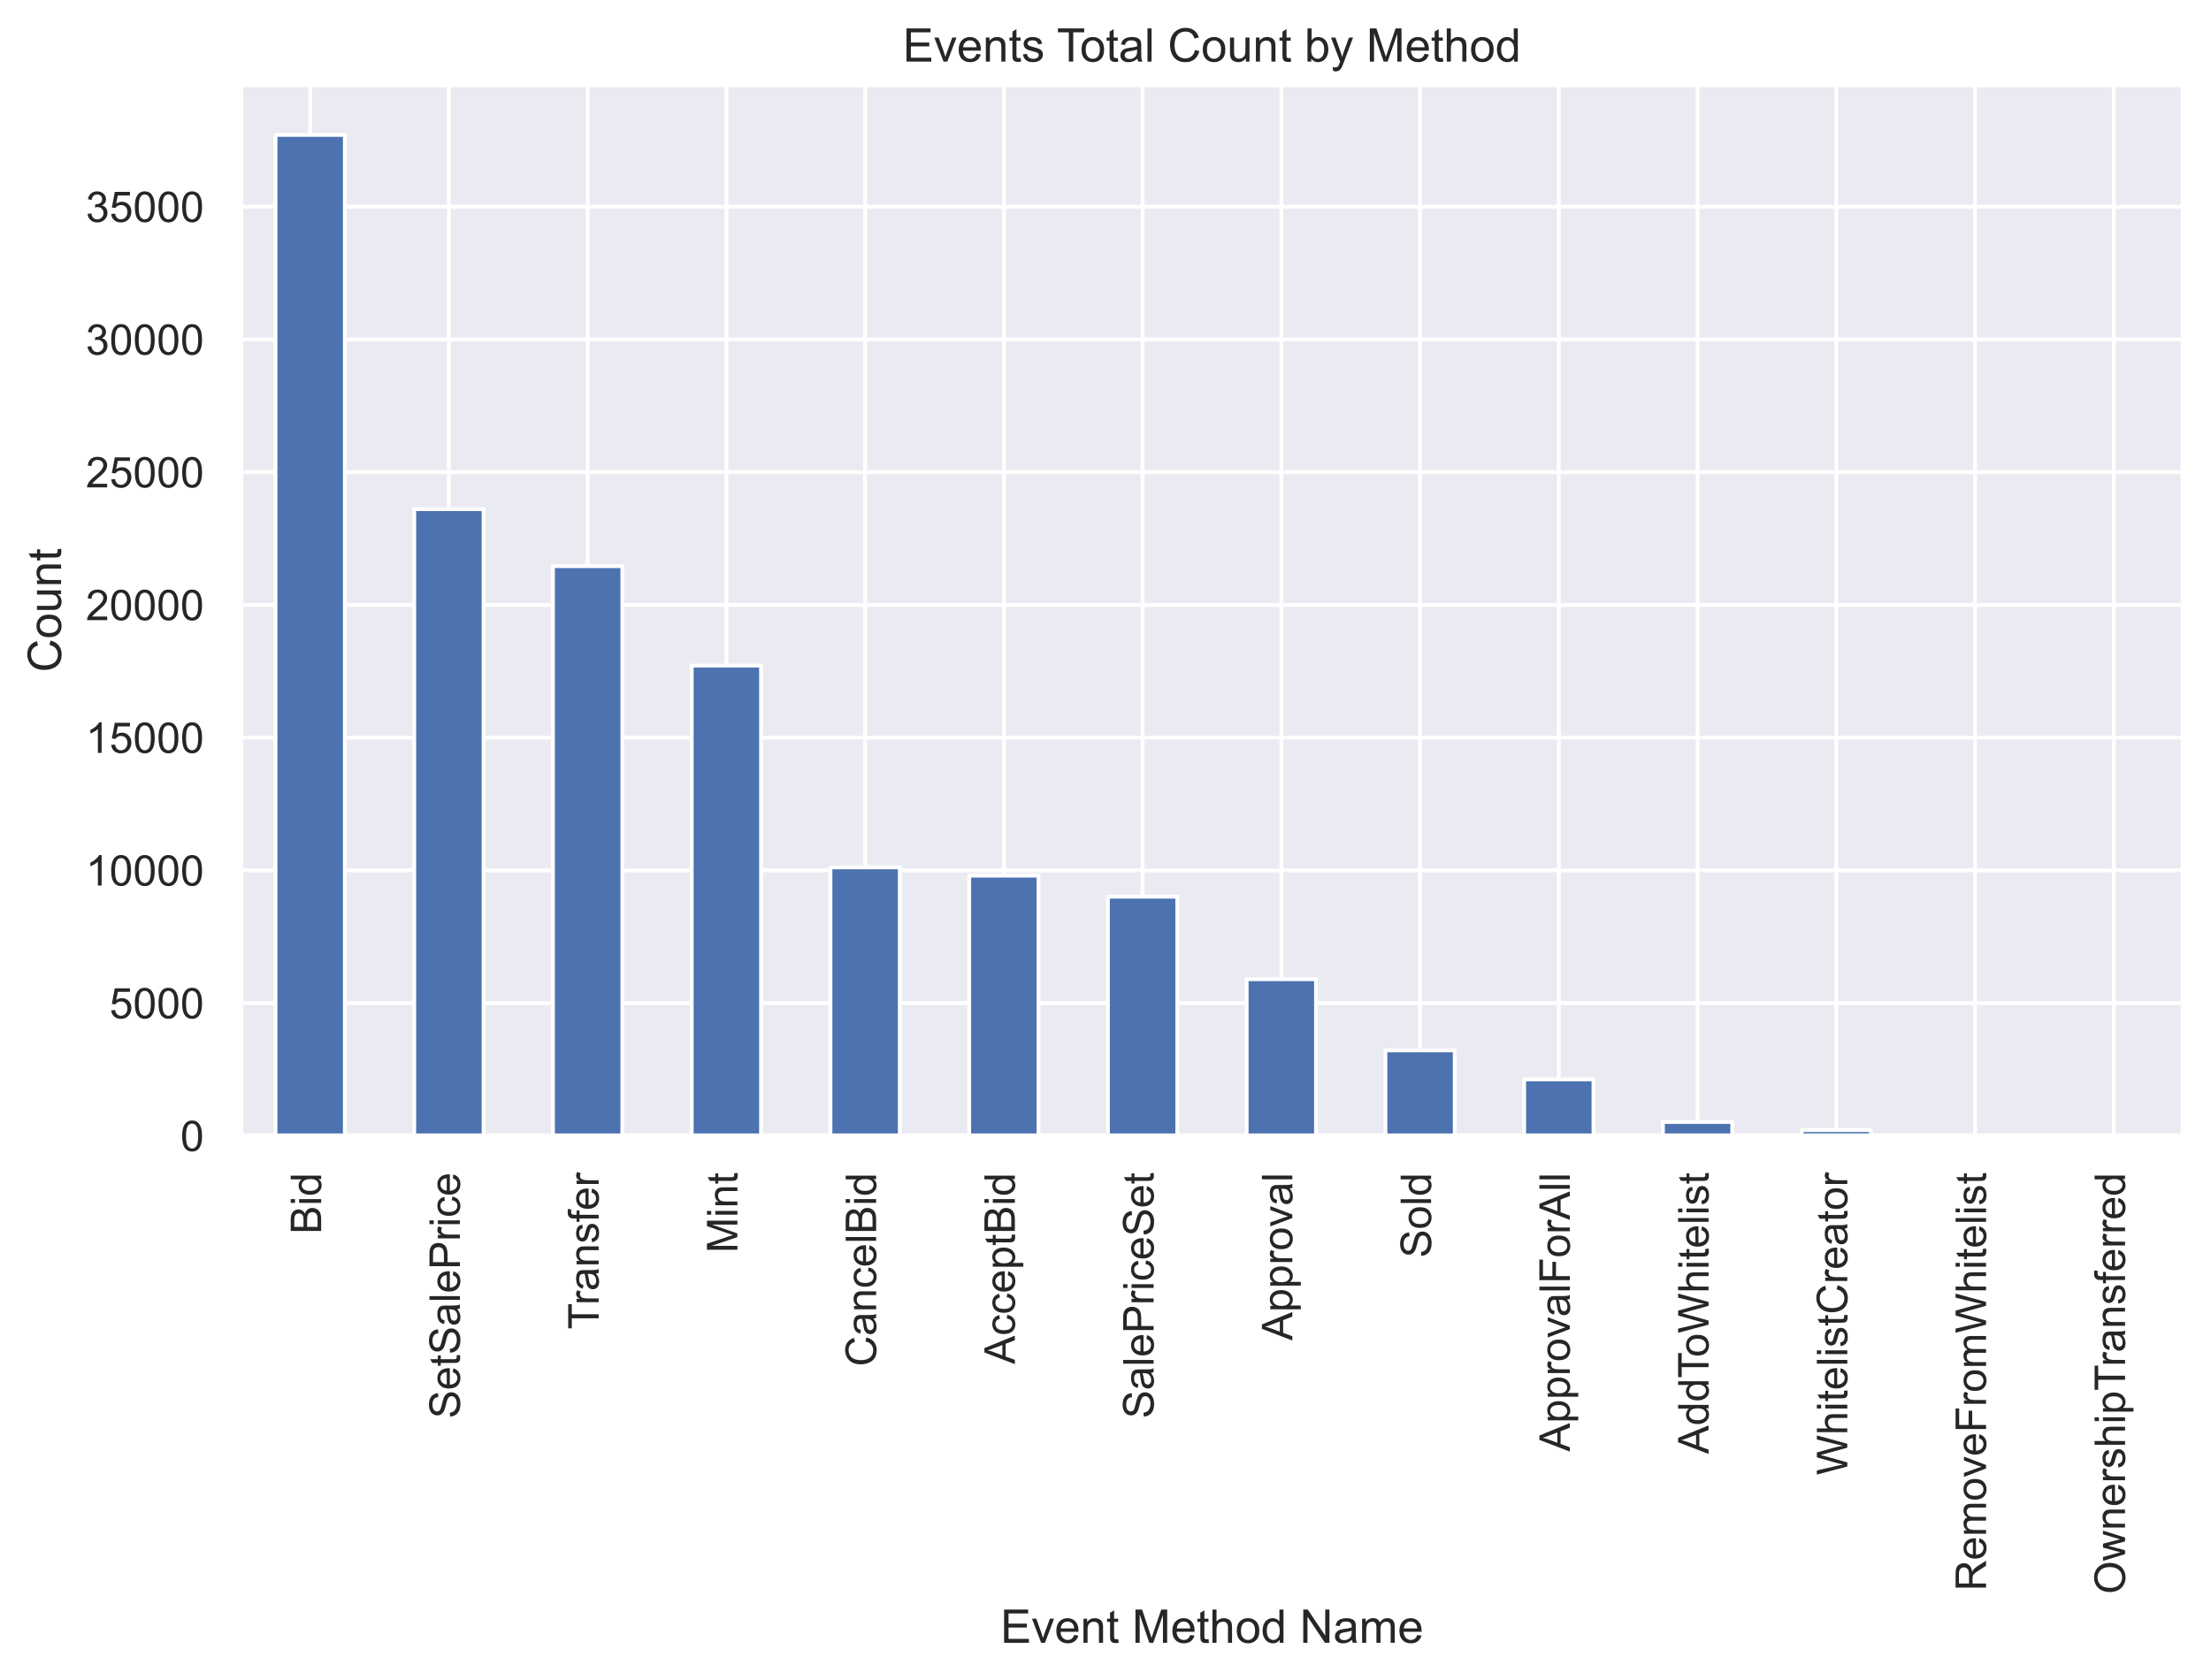 <svg height="579.227" viewBox="0 0 571.66 434.42" width="762.213" xmlns="http://www.w3.org/2000/svg" xmlns:xlink="http://www.w3.org/1999/xlink"><defs><style>*{stroke-linecap:butt;stroke-linejoin:round}</style></defs><g id="figure_1"><path d="M0 434.42h571.66V0H0z" fill="#fff" id="patch_1"/><g id="axes_1"><path d="M62.26 293.736h502.2v-271.8H62.26z" fill="#eaeaf2" id="patch_2"/><g id="matplotlib.axis_1"><g id="xtick_1"><path clip-path="url(#p5f2aae4ce8)" d="M80.195 293.736v-271.8" fill="none" stroke="#fff" stroke-linecap="round" id="line2d_1"/><g transform="matrix(0 -.11 -.11 0 83.039 319.134)" fill="#262626" id="text_1"><defs><path d="M7.328 0v71.578h26.86q8.203 0 13.156-2.172 4.953-2.172 7.75-6.687 2.812-4.516 2.812-9.453 0-4.578-2.484-8.641-2.484-4.047-7.516-6.531 6.485-1.907 9.969-6.5 3.5-4.594 3.5-10.844 0-5.031-2.125-9.36Q57.125 7.079 54 4.735q-3.125-2.343-7.844-3.546Q41.453 0 34.625 0zm9.469 41.5H32.28q6.297 0 9.032.828 3.609 1.078 5.437 3.563 1.828 2.5 1.828 6.265 0 3.563-1.703 6.266-1.703 2.719-4.89 3.719-3.172 1-10.876 1H16.797zm0-33.047h17.828q4.578 0 6.438.344 3.28.578 5.468 1.937 2.203 1.375 3.61 3.985 1.422 2.61 1.422 6.031 0 4-2.047 6.953-2.047 2.969-5.688 4.156-3.64 1.203-10.484 1.203H16.797z" id="ArialMT-66"/><path d="M6.64 61.469v10.11h8.797v-10.11zM6.64 0v51.86h8.797V0z" id="ArialMT-105"/><path d="M40.234 0v6.547q-4.937-7.719-14.5-7.719-6.203 0-11.406 3.422t-8.062 9.547q-2.844 6.125-2.844 14.078 0 7.766 2.578 14.094 2.594 6.328 7.766 9.687 5.187 3.375 11.578 3.375 4.687 0 8.343-1.984 3.672-1.969 5.97-5.14v25.671h8.734V0zm-27.78 25.875q0-9.953 4.187-14.89 4.203-4.922 9.922-4.922 5.765 0 9.78 4.703 4.032 4.718 4.032 14.375 0 10.656-4.11 15.625-4.093 4.984-10.093 4.984-5.86 0-9.797-4.781-3.922-4.782-3.922-15.094z" id="ArialMT-100"/></defs><use xlink:href="#ArialMT-66"/><use x="66.699" xlink:href="#ArialMT-105"/><use x="88.916" xlink:href="#ArialMT-100"/></g></g><g id="xtick_2"><path clip-path="url(#p5f2aae4ce8)" d="M116.067 293.736v-271.8" fill="none" stroke="#fff" stroke-linecap="round" id="line2d_2"/><g transform="matrix(0 -.11 -.11 0 118.91 366.822)" fill="#262626" id="text_2"><defs><path d="M4.5 23l8.922.781q.64-5.375 2.953-8.812 2.328-3.438 7.203-5.563 4.89-2.125 11-2.125 5.406 0 9.563 1.61 4.156 1.609 6.172 4.406 2.03 2.812 2.03 6.14 0 3.36-1.952 5.875-1.953 2.516-6.438 4.235-2.89 1.125-12.75 3.484-9.86 2.375-13.812 4.469-5.141 2.688-7.657 6.656-2.5 3.985-2.5 8.922 0 5.422 3.063 10.125 3.078 4.719 8.984 7.156 5.922 2.438 13.14 2.438 7.954 0 14.032-2.563 6.094-2.562 9.36-7.546 3.265-4.97 3.515-11.266l-9.078-.688q-.734 6.782-4.969 10.25-4.218 3.47-12.468 3.47-8.594 0-12.532-3.157-3.922-3.14-3.922-7.578 0-3.86 2.782-6.36 2.734-2.484 14.28-5.093 11.548-2.61 15.845-4.563 6.25-2.89 9.218-7.312 2.985-4.407 2.985-10.172 0-5.719-3.266-10.782-3.266-5.046-9.406-7.859-6.125-2.797-13.781-2.797-9.72 0-16.297 2.828-6.563 2.829-10.297 8.516Q4.687 15.828 4.5 23z" id="ArialMT-83"/><path d="M42.094 16.703l9.078-1.125q-2.14-7.953-7.953-12.36-5.813-4.39-14.844-4.39-11.375 0-18.047 7-6.672 7.016-6.672 19.656 0 13.094 6.735 20.313 6.75 7.234 17.484 7.234 10.406 0 17-7.078 6.594-7.078 6.594-19.922 0-.781-.047-2.343H12.75q.484-8.547 4.828-13.094 4.344-4.531 10.844-4.531 4.828 0 8.25 2.53 3.422 2.548 5.422 8.11zm-28.86 14.203h28.953q-.578 6.547-3.312 9.813-4.203 5.078-10.89 5.078-6.063 0-10.188-4.047-4.125-4.047-4.563-10.844z" id="ArialMT-101"/><path d="M25.781 7.86L27.047.093q-3.703-.781-6.64-.781-4.782 0-7.423 1.515-2.625 1.516-3.703 3.985Q8.203 7.28 8.203 15.188v29.828H1.766v6.843h6.437v12.844l8.735 5.266v-18.11h8.843v-6.843h-8.843V14.703q0-3.765.468-4.844.469-1.062 1.516-1.703 1.047-.64 3-.64 1.469 0 3.86.343z" id="ArialMT-116"/><path d="M40.438 6.39Q35.547 2.25 31.03.532q-4.515-1.703-9.687-1.703-8.547 0-13.14 4.172-4.595 4.172-4.595 10.672 0 3.812 1.735 6.953 1.734 3.156 4.547 5.063 2.812 1.906 6.328 2.875 2.578.687 7.812 1.328 10.64 1.265 15.672 3.015.047 1.813.047 2.297 0 5.375-2.5 7.578-3.36 2.969-10 2.969-6.203 0-9.156-2.172-2.953-2.172-4.375-7.687l-8.594 1.172q1.172 5.515 3.86 8.906 2.687 3.39 7.765 5.218 5.078 1.844 11.766 1.844 6.64 0 10.78-1.562 4.157-1.563 6.11-3.938 1.953-2.36 2.735-5.984.437-2.234.437-8.094V21.734q0-12.265.563-15.515.562-3.235 2.234-6.219h-9.188q-1.359 2.734-1.75 6.39zm-.735 19.641q-4.797-1.953-14.36-3.328-5.421-.781-7.671-1.765-2.235-.97-3.469-2.844-1.219-1.875-1.219-4.172 0-3.516 2.657-5.86 2.671-2.343 7.796-2.343 5.079 0 9.032 2.218 3.953 2.22 5.812 6.079 1.422 2.984 1.422 8.78z" id="ArialMT-97"/><path d="M6.39 0v71.578h8.797V0z" id="ArialMT-108"/><path d="M7.719 0v71.578h27q7.125 0 10.89-.672 5.266-.89 8.828-3.36 3.579-2.452 5.75-6.905 2.172-4.438 2.172-9.766 0-9.125-5.812-15.453-5.813-6.313-21-6.313h-18.36V0zm9.468 37.547h18.5q9.188 0 13.047 3.422 3.86 3.422 3.86 9.625 0 4.484-2.282 7.672-2.265 3.203-5.968 4.234-2.407.64-8.844.64H17.187z" id="ArialMT-80"/><path d="M6.5 0v51.86h7.906V44q3.031 5.516 5.594 7.266 2.563 1.765 5.64 1.765 4.438 0 9.032-2.828l-3.031-8.156q-3.22 1.906-6.438 1.906-2.89 0-5.187-1.734-2.297-1.735-3.266-4.813-1.469-4.687-1.469-10.25V0z" id="ArialMT-114"/><path d="M40.438 19l8.64-1.125q-1.422-8.938-7.266-14-5.828-5.047-14.328-5.047-10.64 0-17.109 6.953-6.469 6.969-6.469 19.953 0 8.391 2.781 14.688 2.782 6.312 8.47 9.453 5.687 3.156 12.39 3.156 8.437 0 13.812-4.281 5.375-4.266 6.891-12.125l-8.547-1.328q-1.219 5.234-4.328 7.86-3.094 2.64-7.5 2.64-6.64 0-10.797-4.766-4.14-4.75-4.14-15.047 0-10.453 4-15.187 4.015-4.735 10.453-4.735 5.172 0 8.64 3.172Q39.5 12.406 40.438 19z" id="ArialMT-99"/></defs><use xlink:href="#ArialMT-83"/><use x="66.699" xlink:href="#ArialMT-101"/><use x="122.314" xlink:href="#ArialMT-116"/><use x="150.098" xlink:href="#ArialMT-83"/><use x="216.797" xlink:href="#ArialMT-97"/><use x="272.412" xlink:href="#ArialMT-108"/><use x="294.629" xlink:href="#ArialMT-101"/><use x="350.244" xlink:href="#ArialMT-80"/><use x="416.943" xlink:href="#ArialMT-114"/><use x="450.244" xlink:href="#ArialMT-105"/><use x="472.461" xlink:href="#ArialMT-99"/><use x="522.461" xlink:href="#ArialMT-101"/></g></g><g id="xtick_3"><path clip-path="url(#p5f2aae4ce8)" d="M151.938 293.736v-271.8" fill="none" stroke="#fff" stroke-linecap="round" id="line2d_3"/><g transform="matrix(0 -.11 -.11 0 154.782 343.774)" fill="#262626" id="text_3"><defs><path d="M25.922 0v63.14H2.344v8.438h56.734v-8.437H35.406V0z" id="ArialMT-84"/><path d="M6.594 0v51.86H14.5v-7.376q5.719 8.547 16.5 8.547 4.688 0 8.625-1.687 3.938-1.688 5.89-4.422 1.954-2.734 2.735-6.484.484-2.454.484-8.547V0h-8.797v31.547q0 5.375-1.03 8.031-1.016 2.656-3.626 4.234-2.61 1.594-6.125 1.594-5.625 0-9.703-3.562-4.078-3.563-4.078-13.516V0z" id="ArialMT-110"/><path d="M3.078 15.484l8.688 1.36q.734-5.219 4.078-8 3.344-2.781 9.36-2.781 6.046 0 8.968 2.453 2.937 2.468 2.937 5.796 0 2.97-2.593 4.688-1.797 1.172-8.985 2.969-9.656 2.453-13.39 4.234-3.735 1.781-5.672 4.922-1.922 3.156-1.922 6.969 0 3.453 1.578 6.406 1.594 2.969 4.328 4.922 2.047 1.5 5.578 2.547 3.547 1.062 7.61 1.062 6.093 0 10.703-1.765 4.625-1.75 6.812-4.766 2.203-3 3.032-8.016l-8.594-1.172q-.578 4-3.39 6.235-2.813 2.25-7.938 2.25-6.047 0-8.641-2-2.594-2-2.594-4.688 0-1.703 1.078-3.078 1.079-1.406 3.375-2.343 1.313-.485 7.766-2.235 9.328-2.5 13-4.094 3.688-1.578 5.781-4.609 2.11-3.016 2.11-7.516 0-4.39-2.563-8.28-2.562-3.876-7.406-6-4.828-2.126-10.922-2.126-10.11 0-15.406 4.203-5.297 4.203-6.766 12.453z" id="ArialMT-115"/><path d="M8.688 0v45.016H.921v6.843h7.766v5.516q0 5.219.937 7.766 1.266 3.421 4.453 5.53 3.203 2.126 8.969 2.126 3.719 0 8.203-.875l-1.313-7.656q-2.734.484-5.187.484-4 0-5.656-1.719-1.657-1.703-1.657-6.39v-4.782h10.11v-6.843h-10.11V0z" id="ArialMT-102"/></defs><use xlink:href="#ArialMT-84"/><use x="57.334" xlink:href="#ArialMT-114"/><use x="90.635" xlink:href="#ArialMT-97"/><use x="146.25" xlink:href="#ArialMT-110"/><use x="201.865" xlink:href="#ArialMT-115"/><use x="251.865" xlink:href="#ArialMT-102"/><use x="279.648" xlink:href="#ArialMT-101"/><use x="335.264" xlink:href="#ArialMT-114"/></g></g><g id="xtick_4"><path clip-path="url(#p5f2aae4ce8)" d="M187.81 293.736v-271.8" fill="none" stroke="#fff" stroke-linecap="round" id="line2d_4"/><g transform="matrix(0 -.11 -.11 0 190.653 324.015)" fill="#262626" id="text_4"><defs><path d="M7.422 0v71.578h14.265l16.938-50.672q2.344-7.093 3.422-10.61 1.219 3.907 3.797 11.485l17.14 49.797h12.75V0H66.61v59.906L45.797 0H37.25L16.547 60.938V0z" id="ArialMT-77"/></defs><use xlink:href="#ArialMT-77"/><use x="83.301" xlink:href="#ArialMT-105"/><use x="105.518" xlink:href="#ArialMT-110"/><use x="161.133" xlink:href="#ArialMT-116"/></g></g><g id="xtick_5"><path clip-path="url(#p5f2aae4ce8)" d="M223.681 293.736v-271.8" fill="none" stroke="#fff" stroke-linecap="round" id="line2d_5"/><g transform="matrix(0 -.11 -.11 0 226.525 353.373)" fill="#262626" id="text_5"><defs><path d="M58.797 25.094l9.469-2.39Q65.28 11.03 57.546 4.905q-7.733-6.125-18.921-6.125-11.578 0-18.828 4.703-7.25 4.72-11.031 13.657-3.782 8.937-3.782 19.187 0 11.188 4.266 19.5 4.281 8.328 12.156 12.64 7.89 4.329 17.36 4.329 10.75 0 18.062-5.469 7.328-5.469 10.219-15.375l-9.328-2.203q-2.5 7.813-7.235 11.375-4.734 3.578-11.906 3.578-8.25 0-13.797-3.969-5.547-3.953-7.797-10.625-2.234-6.656-2.234-13.734 0-9.125 2.656-15.938 2.657-6.812 8.266-10.187 5.625-3.36 12.172-3.36 7.953 0 13.468 4.579 5.532 4.594 7.485 13.625z" id="ArialMT-67"/></defs><use xlink:href="#ArialMT-67"/><use x="72.217" xlink:href="#ArialMT-97"/><use x="127.832" xlink:href="#ArialMT-110"/><use x="183.447" xlink:href="#ArialMT-99"/><use x="233.447" xlink:href="#ArialMT-101"/><use x="289.063" xlink:href="#ArialMT-108"/><use x="311.279" xlink:href="#ArialMT-66"/><use x="377.979" xlink:href="#ArialMT-105"/><use x="400.195" xlink:href="#ArialMT-100"/></g></g><g id="xtick_6"><path clip-path="url(#p5f2aae4ce8)" d="M259.552 293.736v-271.8" fill="none" stroke="#fff" stroke-linecap="round" id="line2d_6"/><g transform="matrix(0 -.11 -.11 0 262.396 352.761)" fill="#262626" id="text_6"><defs><path d="M-.14 0l27.484 71.578h10.203L66.844 0H56.063l-8.36 21.688H17.781L9.906 0zm20.656 29.39H44.78L37.313 49.22q-3.422 9.031-5.079 14.843-1.375-6.89-3.859-13.671z" id="ArialMT-65"/><path d="M6.594-19.875v71.734h8v-6.734q2.844 3.953 6.406 5.922 3.563 1.984 8.64 1.984 6.641 0 11.72-3.422 5.078-3.422 7.656-9.656 2.593-6.219 2.593-13.64 0-7.954-2.859-14.329-2.844-6.375-8.297-9.765Q35.016-1.171 29-1.171q-4.39 0-7.89 1.859-3.485 1.859-5.735 4.687v-25.25zm7.953 45.516q0-10.016 4.047-14.797 4.062-4.781 9.828-4.781 5.86 0 10.031 4.953 4.172 4.953 4.172 15.359 0 9.906-4.078 14.828-4.078 4.938-9.734 4.938-5.625 0-9.954-5.25-4.312-5.25-4.312-15.25z" id="ArialMT-112"/></defs><use xlink:href="#ArialMT-65"/><use x="66.699" xlink:href="#ArialMT-99"/><use x="116.699" xlink:href="#ArialMT-99"/><use x="166.699" xlink:href="#ArialMT-101"/><use x="222.314" xlink:href="#ArialMT-112"/><use x="277.93" xlink:href="#ArialMT-116"/><use x="305.713" xlink:href="#ArialMT-66"/><use x="372.412" xlink:href="#ArialMT-105"/><use x="394.629" xlink:href="#ArialMT-100"/></g></g><g id="xtick_7"><path clip-path="url(#p5f2aae4ce8)" d="M295.424 293.736v-271.8" fill="none" stroke="#fff" stroke-linecap="round" id="line2d_7"/><g transform="matrix(0 -.11 -.11 0 298.267 366.822)" fill="#262626" id="text_7"><use xlink:href="#ArialMT-83"/><use x="66.699" xlink:href="#ArialMT-97"/><use x="122.314" xlink:href="#ArialMT-108"/><use x="144.531" xlink:href="#ArialMT-101"/><use x="200.146" xlink:href="#ArialMT-80"/><use x="266.846" xlink:href="#ArialMT-114"/><use x="300.146" xlink:href="#ArialMT-105"/><use x="322.363" xlink:href="#ArialMT-99"/><use x="372.363" xlink:href="#ArialMT-101"/><use x="427.979" xlink:href="#ArialMT-83"/><use x="494.678" xlink:href="#ArialMT-101"/><use x="550.293" xlink:href="#ArialMT-116"/></g></g><g id="xtick_8"><path clip-path="url(#p5f2aae4ce8)" d="M331.295 293.736v-271.8" fill="none" stroke="#fff" stroke-linecap="round" id="line2d_8"/><g transform="matrix(0 -.11 -.11 0 334.139 346.648)" fill="#262626" id="text_8"><defs><path d="M3.328 25.922q0 14.406 8 21.344 6.688 5.765 16.313 5.765 10.687 0 17.468-7.015 6.797-7 6.797-19.36 0-10-3-15.75-3-5.734-8.75-8.906-5.734-3.172-12.515-3.172-10.891 0-17.61 6.984-6.703 6.985-6.703 20.11zm9.031 0q0-9.953 4.344-14.906 4.344-4.954 10.938-4.954 6.547 0 10.89 4.97 4.344 4.984 4.344 15.187 0 9.625-4.375 14.578-4.375 4.953-10.86 4.953-6.593 0-10.937-4.938-4.344-4.921-4.344-14.89z" id="ArialMT-111"/><path d="M21 0L1.266 51.86h9.28l11.142-31.063Q23.483 15.766 25 10.359q1.172 4.094 3.266 9.86l11.53 31.64h9.032L29.203 0z" id="ArialMT-118"/></defs><use xlink:href="#ArialMT-65"/><use x="66.699" xlink:href="#ArialMT-112"/><use x="122.314" xlink:href="#ArialMT-112"/><use x="177.93" xlink:href="#ArialMT-114"/><use x="211.23" xlink:href="#ArialMT-111"/><use x="266.846" xlink:href="#ArialMT-118"/><use x="316.846" xlink:href="#ArialMT-97"/><use x="372.461" xlink:href="#ArialMT-108"/></g></g><g id="xtick_9"><path clip-path="url(#p5f2aae4ce8)" d="M367.167 293.736v-271.8" fill="none" stroke="#fff" stroke-linecap="round" id="line2d_9"/><g transform="matrix(0 -.11 -.11 0 370.01 325.251)" fill="#262626" id="text_9"><use xlink:href="#ArialMT-83"/><use x="66.699" xlink:href="#ArialMT-111"/><use x="122.314" xlink:href="#ArialMT-108"/><use x="144.531" xlink:href="#ArialMT-100"/></g></g><g id="xtick_10"><path clip-path="url(#p5f2aae4ce8)" d="M403.038 293.736v-271.8" fill="none" stroke="#fff" stroke-linecap="round" id="line2d_10"/><g transform="matrix(0 -.11 -.11 0 405.882 375.372)" fill="#262626" id="text_10"><defs><path d="M8.203 0v71.578H56.5v-8.437H17.672V40.969h33.594v-8.453H17.672V0z" id="ArialMT-70"/></defs><use xlink:href="#ArialMT-65"/><use x="66.699" xlink:href="#ArialMT-112"/><use x="122.314" xlink:href="#ArialMT-112"/><use x="177.93" xlink:href="#ArialMT-114"/><use x="211.23" xlink:href="#ArialMT-111"/><use x="266.846" xlink:href="#ArialMT-118"/><use x="316.846" xlink:href="#ArialMT-97"/><use x="372.461" xlink:href="#ArialMT-108"/><use x="394.678" xlink:href="#ArialMT-70"/><use x="455.762" xlink:href="#ArialMT-111"/><use x="511.377" xlink:href="#ArialMT-114"/><use x="544.678" xlink:href="#ArialMT-65"/><use x="611.377" xlink:href="#ArialMT-108"/><use x="633.594" xlink:href="#ArialMT-108"/></g></g><g id="xtick_11"><path clip-path="url(#p5f2aae4ce8)" d="M438.91 293.736v-271.8" fill="none" stroke="#fff" stroke-linecap="round" id="line2d_11"/><g transform="matrix(0 -.11 -.11 0 441.753 375.98)" fill="#262626" id="text_11"><defs><path d="M20.219 0l-19 71.578h9.719l10.89-46.922q1.75-7.375 3.031-14.64 2.735 11.468 3.22 13.234l13.624 48.328h11.422l10.25-36.219q3.86-13.484 5.578-25.343 1.36 6.78 3.563 15.578l11.218 45.984h9.532L73.64 0H64.5L49.422 54.547q-1.906 6.828-2.25 8.39-1.125-4.921-2.11-8.39L29.892 0z" id="ArialMT-87"/><path d="M6.594 0v71.578h8.781V45.906q6.156 7.125 15.531 7.125 5.766 0 10.016-2.281 4.25-2.266 6.078-6.266 1.828-4 1.828-11.625V0h-8.781v32.86q0 6.593-2.86 9.593-2.859 3-8.078 3-3.906 0-7.359-2.031-3.438-2.016-4.906-5.484-1.469-3.47-1.469-9.563V0z" id="ArialMT-104"/></defs><use xlink:href="#ArialMT-65"/><use x="66.699" xlink:href="#ArialMT-100"/><use x="122.314" xlink:href="#ArialMT-100"/><use x="177.93" xlink:href="#ArialMT-84"/><use x="227.889" xlink:href="#ArialMT-111"/><use x="283.504" xlink:href="#ArialMT-87"/><use x="377.889" xlink:href="#ArialMT-104"/><use x="433.504" xlink:href="#ArialMT-105"/><use x="455.721" xlink:href="#ArialMT-116"/><use x="483.504" xlink:href="#ArialMT-101"/><use x="539.119" xlink:href="#ArialMT-108"/><use x="561.336" xlink:href="#ArialMT-105"/><use x="583.553" xlink:href="#ArialMT-115"/><use x="633.553" xlink:href="#ArialMT-116"/></g></g><g id="xtick_12"><path clip-path="url(#p5f2aae4ce8)" d="M474.781 293.736v-271.8" fill="none" stroke="#fff" stroke-linecap="round" id="line2d_12"/><g transform="matrix(0 -.11 -.11 0 477.625 381.473)" fill="#262626" id="text_12"><use xlink:href="#ArialMT-87"/><use x="94.385" xlink:href="#ArialMT-104"/><use x="150" xlink:href="#ArialMT-105"/><use x="172.217" xlink:href="#ArialMT-116"/><use x="200" xlink:href="#ArialMT-101"/><use x="255.615" xlink:href="#ArialMT-108"/><use x="277.832" xlink:href="#ArialMT-105"/><use x="300.049" xlink:href="#ArialMT-115"/><use x="350.049" xlink:href="#ArialMT-116"/><use x="377.832" xlink:href="#ArialMT-67"/><use x="450.049" xlink:href="#ArialMT-114"/><use x="483.35" xlink:href="#ArialMT-101"/><use x="538.965" xlink:href="#ArialMT-97"/><use x="594.58" xlink:href="#ArialMT-116"/><use x="622.363" xlink:href="#ArialMT-111"/><use x="677.979" xlink:href="#ArialMT-114"/></g></g><g id="xtick_13"><path clip-path="url(#p5f2aae4ce8)" d="M510.652 293.736v-271.8" fill="none" stroke="#fff" stroke-linecap="round" id="line2d_13"/><g transform="matrix(0 -.11 -.11 0 513.496 411.415)" fill="#262626" id="text_13"><defs><path d="M7.86 0v71.578h31.734q9.578 0 14.547-1.937 4.984-1.922 7.968-6.813 2.985-4.875 2.985-10.781 0-7.61-4.938-12.844-4.937-5.219-15.234-6.64Q48.688 30.765 50.64 29q4.14-3.797 7.859-9.516L70.953 0H59.031l-9.468 14.89q-4.157 6.454-6.844 9.86-2.672 3.422-4.797 4.781-2.125 1.375-4.328 1.922-1.61.328-5.266.328h-11V0zm9.468 39.984h20.375q6.484 0 10.14 1.344 3.673 1.344 5.579 4.297 1.906 2.953 1.906 6.422 0 5.078-3.687 8.344-3.688 3.28-11.657 3.28H17.328z" id="ArialMT-82"/><path d="M6.594 0v51.86h7.86v-7.282q2.437 3.813 6.483 6.125 4.063 2.328 9.235 2.328 5.765 0 9.453-2.39 3.688-2.391 5.203-6.688 6.156 9.078 16.016 9.078 7.718 0 11.86-4.281 4.155-4.266 4.155-13.156V0h-8.75v32.672q0 5.266-.859 7.578-.844 2.328-3.094 3.734-2.234 1.422-5.265 1.422-5.47 0-9.094-3.64-3.61-3.625-3.61-11.641V0h-8.78v33.688q0 5.859-2.157 8.78-2.14 2.938-7.031 2.938-3.703 0-6.86-1.953-3.14-1.953-4.562-5.719-1.422-3.75-1.422-10.828V0z" id="ArialMT-109"/></defs><use xlink:href="#ArialMT-82"/><use x="72.217" xlink:href="#ArialMT-101"/><use x="127.832" xlink:href="#ArialMT-109"/><use x="211.133" xlink:href="#ArialMT-111"/><use x="266.748" xlink:href="#ArialMT-118"/><use x="316.748" xlink:href="#ArialMT-101"/><use x="372.363" xlink:href="#ArialMT-70"/><use x="433.447" xlink:href="#ArialMT-114"/><use x="466.748" xlink:href="#ArialMT-111"/><use x="522.363" xlink:href="#ArialMT-109"/><use x="605.664" xlink:href="#ArialMT-87"/><use x="700.049" xlink:href="#ArialMT-104"/><use x="755.664" xlink:href="#ArialMT-105"/><use x="777.881" xlink:href="#ArialMT-116"/><use x="805.664" xlink:href="#ArialMT-101"/><use x="861.279" xlink:href="#ArialMT-108"/><use x="883.496" xlink:href="#ArialMT-105"/><use x="905.713" xlink:href="#ArialMT-115"/><use x="955.713" xlink:href="#ArialMT-116"/></g></g><g id="xtick_14"><path clip-path="url(#p5f2aae4ce8)" d="M546.524 293.736v-271.8" fill="none" stroke="#fff" stroke-linecap="round" id="line2d_14"/><g transform="matrix(0 -.11 -.11 0 549.438 412.246)" fill="#262626" id="text_14"><defs><path d="M4.828 34.86q0 17.828 9.563 27.906 9.578 10.093 24.718 10.093 9.922 0 17.875-4.75 7.953-4.734 12.125-13.203 4.188-8.468 4.188-19.218 0-10.876-4.406-19.47Q64.5 7.626 56.437 3.204q-8.046-4.422-17.374-4.422-10.11 0-18.079 4.875-7.953 4.89-12.062 13.328-4.094 8.453-4.094 17.875zm9.766-.141q0-12.938 6.953-20.39Q28.516 6.89 39.016 6.89q10.687 0 17.593 7.515 6.922 7.516 6.922 21.344 0 8.734-2.953 15.25t-8.656 10.11q-5.688 3.593-12.766 3.593-10.047 0-17.312-6.922-7.25-6.906-7.25-23.062z" id="ArialMT-79"/><path d="M16.156 0L.296 51.86h9.079l8.25-29.938 3.078-11.125q.203.828 2.688 10.687l8.25 30.375h9.03l7.767-30.078 2.593-9.922L54 21.875l8.89 29.984h8.547L55.22 0h-9.125l-8.25 31.063-2 8.828L25.344 0z" id="ArialMT-119"/></defs><use xlink:href="#ArialMT-79"/><use x="77.783" xlink:href="#ArialMT-119"/><use x="150" xlink:href="#ArialMT-110"/><use x="205.615" xlink:href="#ArialMT-101"/><use x="261.23" xlink:href="#ArialMT-114"/><use x="294.531" xlink:href="#ArialMT-115"/><use x="344.531" xlink:href="#ArialMT-104"/><use x="400.146" xlink:href="#ArialMT-105"/><use x="422.363" xlink:href="#ArialMT-112"/><use x="477.979" xlink:href="#ArialMT-84"/><use x="535.313" xlink:href="#ArialMT-114"/><use x="568.613" xlink:href="#ArialMT-97"/><use x="624.229" xlink:href="#ArialMT-110"/><use x="679.844" xlink:href="#ArialMT-115"/><use x="729.844" xlink:href="#ArialMT-102"/><use x="757.627" xlink:href="#ArialMT-101"/><use x="813.242" xlink:href="#ArialMT-114"/><use x="846.543" xlink:href="#ArialMT-114"/><use x="879.844" xlink:href="#ArialMT-101"/><use x="935.459" xlink:href="#ArialMT-100"/></g></g><g transform="matrix(.12 0 0 -.12 258.669 424.835)" fill="#262626" id="text_15"><defs><path d="M7.906 0v71.578h51.766v-8.437H17.39V41.219h39.593v-8.407H17.391V8.453h43.937V0z" id="ArialMT-69"/><path d="M7.625 0v71.578h9.703l37.61-56.203v56.203h9.078V0h-9.72L16.704 56.25V0z" id="ArialMT-78"/></defs><use xlink:href="#ArialMT-69"/><use x="66.699" xlink:href="#ArialMT-118"/><use x="116.699" xlink:href="#ArialMT-101"/><use x="172.314" xlink:href="#ArialMT-110"/><use x="227.93" xlink:href="#ArialMT-116"/><use x="255.713" xlink:href="#ArialMT-32"/><use x="283.496" xlink:href="#ArialMT-77"/><use x="366.797" xlink:href="#ArialMT-101"/><use x="422.412" xlink:href="#ArialMT-116"/><use x="450.195" xlink:href="#ArialMT-104"/><use x="505.811" xlink:href="#ArialMT-111"/><use x="561.426" xlink:href="#ArialMT-100"/><use x="617.041" xlink:href="#ArialMT-32"/><use x="644.824" xlink:href="#ArialMT-78"/><use x="717.041" xlink:href="#ArialMT-97"/><use x="772.656" xlink:href="#ArialMT-109"/><use x="855.957" xlink:href="#ArialMT-101"/></g></g><g id="matplotlib.axis_2"><g id="ytick_1"><path clip-path="url(#p5f2aae4ce8)" d="M62.26 293.736h502.2" fill="none" stroke="#fff" stroke-linecap="round" id="line2d_15"/><g transform="matrix(.11 0 0 -.11 46.642 297.672)" fill="#262626" id="text_16"><defs><path d="M4.156 35.297q0 12.703 2.61 20.437 2.609 7.75 7.75 11.938 5.156 4.203 12.968 4.203 5.766 0 10.11-2.328 4.343-2.313 7.172-6.688 2.843-4.359 4.453-10.64 1.61-6.266 1.61-16.922 0-12.594-2.595-20.328Q45.656 7.234 40.5 3q-5.14-4.219-13.016-4.219-10.343 0-16.25 7.422-7.078 8.938-7.078 29.094zm9.032 0q0-17.625 4.124-23.469Q21.438 6 27.485 6q6.063 0 10.188 5.86 4.125 5.859 4.125 23.437 0 17.687-4.125 23.484-4.125 5.813-10.281 5.813-6.047 0-9.672-5.125-4.532-6.532-4.532-24.172z" id="ArialMT-48"/></defs><use xlink:href="#ArialMT-48"/></g></g><g id="ytick_2"><path clip-path="url(#p5f2aae4ce8)" d="M62.26 259.41h502.2" fill="none" stroke="#fff" stroke-linecap="round" id="line2d_16"/><g transform="matrix(.11 0 0 -.11 28.291 263.347)" fill="#262626" id="text_17"><defs><path d="M4.156 18.75l9.219.781q1.031-6.734 4.766-10.14Q21.875 6 27.156 6q6.344 0 10.735 4.781 4.39 4.797 4.39 12.703 0 7.516-4.218 11.86-4.22 4.36-11.063 4.36-4.25 0-7.672-1.938-3.406-1.922-5.36-5l-8.25 1.078 6.923 36.765H48.25v-8.406H19.672L15.828 42.97q6.438 4.5 13.516 4.5 9.375 0 15.812-6.5 6.453-6.5 6.453-16.703 0-9.72-5.656-16.797-6.89-8.688-18.797-8.688-9.765 0-15.953 5.469-6.172 5.469-7.047 14.5z" id="ArialMT-53"/></defs><use xlink:href="#ArialMT-53"/><use x="55.615" xlink:href="#ArialMT-48"/><use x="111.23" xlink:href="#ArialMT-48"/><use x="166.846" xlink:href="#ArialMT-48"/></g></g><g id="ytick_3"><path clip-path="url(#p5f2aae4ce8)" d="M62.26 225.084h502.2" fill="none" stroke="#fff" stroke-linecap="round" id="line2d_17"/><g transform="matrix(.11 0 0 -.11 22.174 229.021)" fill="#262626" id="text_18"><defs><path d="M37.25 0h-8.781v56q-3.172-3.016-8.328-6.047-5.157-3.031-9.25-4.547v8.5q7.375 3.469 12.89 8.39 5.516 4.938 7.813 9.579h5.656z" id="ArialMT-49"/></defs><use xlink:href="#ArialMT-49"/><use x="55.615" xlink:href="#ArialMT-48"/><use x="111.23" xlink:href="#ArialMT-48"/><use x="166.846" xlink:href="#ArialMT-48"/><use x="222.461" xlink:href="#ArialMT-48"/></g></g><g id="ytick_4"><path clip-path="url(#p5f2aae4ce8)" d="M62.26 190.758h502.2" fill="none" stroke="#fff" stroke-linecap="round" id="line2d_18"/><g transform="matrix(.11 0 0 -.11 22.174 194.695)" fill="#262626" id="text_19"><use xlink:href="#ArialMT-49"/><use x="55.615" xlink:href="#ArialMT-53"/><use x="111.23" xlink:href="#ArialMT-48"/><use x="166.846" xlink:href="#ArialMT-48"/><use x="222.461" xlink:href="#ArialMT-48"/></g></g><g id="ytick_5"><path clip-path="url(#p5f2aae4ce8)" d="M62.26 156.433h502.2" fill="none" stroke="#fff" stroke-linecap="round" id="line2d_19"/><g transform="matrix(.11 0 0 -.11 22.174 160.37)" fill="#262626" id="text_20"><defs><path d="M50.344 8.453V0H3.03q-.094 3.172 1.016 6.11 1.812 4.827 5.781 9.515 3.985 4.688 11.516 10.844 11.672 9.562 15.765 15.156 4.11 5.594 4.11 10.578 0 5.219-3.75 8.797-3.735 3.594-9.735 3.594-6.343 0-10.156-3.813-3.812-3.797-3.86-10.531l-9.03.922q.921 10.11 6.968 15.406 6.063 5.297 16.282 5.297 10.296 0 16.296-5.719Q50.25 60.453 50.25 52q0-4.297-1.766-8.453-1.75-4.14-5.828-8.734T29.11 22.218q-7.922-6.64-10.172-9.016-2.234-2.36-3.703-4.75z" id="ArialMT-50"/></defs><use xlink:href="#ArialMT-50"/><use x="55.615" xlink:href="#ArialMT-48"/><use x="111.23" xlink:href="#ArialMT-48"/><use x="166.846" xlink:href="#ArialMT-48"/><use x="222.461" xlink:href="#ArialMT-48"/></g></g><g id="ytick_6"><path clip-path="url(#p5f2aae4ce8)" d="M62.26 122.107h502.2" fill="none" stroke="#fff" stroke-linecap="round" id="line2d_20"/><g transform="matrix(.11 0 0 -.11 22.174 126.044)" fill="#262626" id="text_21"><use xlink:href="#ArialMT-50"/><use x="55.615" xlink:href="#ArialMT-53"/><use x="111.23" xlink:href="#ArialMT-48"/><use x="166.846" xlink:href="#ArialMT-48"/><use x="222.461" xlink:href="#ArialMT-48"/></g></g><g id="ytick_7"><path clip-path="url(#p5f2aae4ce8)" d="M62.26 87.781h502.2" fill="none" stroke="#fff" stroke-linecap="round" id="line2d_21"/><g transform="matrix(.11 0 0 -.11 22.174 91.718)" fill="#262626" id="text_22"><defs><path d="M4.203 18.89l8.781 1.172q1.516-7.468 5.157-10.765Q21.78 6 27 6q6.203 0 10.469 4.297 4.281 4.297 4.281 10.656 0 6.047-3.953 9.969-3.953 3.937-10.063 3.937-2.484 0-6.203-.968l.985 7.718q.875-.109 1.406-.109 5.625 0 10.11 2.922 4.5 2.937 4.5 9.047 0 4.828-3.282 8-3.266 3.187-8.438 3.187-5.125 0-8.546-3.234-3.422-3.219-4.391-9.656l-8.797 1.562q1.61 8.828 7.313 13.688 5.718 4.859 14.218 4.859 5.86 0 10.782-2.516 4.937-2.515 7.547-6.859 2.624-4.344 2.624-9.234 0-4.625-2.5-8.438-2.484-3.812-7.359-6.062 6.344-1.453 9.86-6.078 3.515-4.61 3.515-11.547 0-9.375-6.844-15.891-6.828-6.516-17.28-6.516-9.423 0-15.657 5.61Q5.078 9.969 4.203 18.89z" id="ArialMT-51"/></defs><use xlink:href="#ArialMT-51"/><use x="55.615" xlink:href="#ArialMT-48"/><use x="111.23" xlink:href="#ArialMT-48"/><use x="166.846" xlink:href="#ArialMT-48"/><use x="222.461" xlink:href="#ArialMT-48"/></g></g><g id="ytick_8"><path clip-path="url(#p5f2aae4ce8)" d="M62.26 53.456h502.2" fill="none" stroke="#fff" stroke-linecap="round" id="line2d_22"/><g transform="matrix(.11 0 0 -.11 22.174 57.392)" fill="#262626" id="text_23"><use xlink:href="#ArialMT-51"/><use x="55.615" xlink:href="#ArialMT-53"/><use x="111.23" xlink:href="#ArialMT-48"/><use x="166.846" xlink:href="#ArialMT-48"/><use x="222.461" xlink:href="#ArialMT-48"/></g></g><g transform="matrix(0 -.12 -.12 0 15.79 173.845)" fill="#262626" id="text_24"><defs><path d="M40.578 0v7.625q-6.062-8.797-16.453-8.797-4.594 0-8.578 1.75Q11.578 2.344 9.64 5q-1.922 2.672-2.704 6.531-.546 2.578-.546 8.203V51.86h8.796V23.094q0-6.875.532-9.282.828-3.453 3.515-5.437 2.688-1.984 6.641-1.984t7.422 2.03q3.469 2.032 4.906 5.517 1.453 3.5 1.453 10.14V51.86h8.782V0z" id="ArialMT-117"/></defs><use xlink:href="#ArialMT-67"/><use x="72.217" xlink:href="#ArialMT-111"/><use x="127.832" xlink:href="#ArialMT-117"/><use x="183.447" xlink:href="#ArialMT-110"/><use x="239.063" xlink:href="#ArialMT-116"/></g></g><path clip-path="url(#p5f2aae4ce8)" d="M71.227 293.736h17.936V34.878H71.227z" fill="#4c72b0" stroke="#fff" id="patch_3"/><path clip-path="url(#p5f2aae4ce8)" d="M107.099 293.736h17.936V131.663h-17.936z" fill="#4c72b0" stroke="#fff" id="patch_4"/><path clip-path="url(#p5f2aae4ce8)" d="M142.97 293.736h17.936V146.403H142.97z" fill="#4c72b0" stroke="#fff" id="patch_5"/><path clip-path="url(#p5f2aae4ce8)" d="M178.842 293.736h17.935v-121.61h-17.935z" fill="#4c72b0" stroke="#fff" id="patch_6"/><path clip-path="url(#p5f2aae4ce8)" d="M214.713 293.736h17.936v-69.428h-17.936z" fill="#4c72b0" stroke="#fff" id="patch_7"/><path clip-path="url(#p5f2aae4ce8)" d="M250.585 293.736h17.935v-67.3h-17.935z" fill="#4c72b0" stroke="#fff" id="patch_8"/><path clip-path="url(#p5f2aae4ce8)" d="M286.456 293.736h17.936v-61.848h-17.936z" fill="#4c72b0" stroke="#fff" id="patch_9"/><path clip-path="url(#p5f2aae4ce8)" d="M322.327 293.736h17.936V253.23h-17.936z" fill="#4c72b0" stroke="#fff" id="patch_10"/><path clip-path="url(#p5f2aae4ce8)" d="M358.199 293.736h17.936v-22.092h-17.936z" fill="#4c72b0" stroke="#fff" id="patch_11"/><path clip-path="url(#p5f2aae4ce8)" d="M394.07 293.736h17.936V279.16H394.07z" fill="#4c72b0" stroke="#fff" id="patch_12"/><path clip-path="url(#p5f2aae4ce8)" d="M429.942 293.736h17.935v-3.59h-17.935z" fill="#4c72b0" stroke="#fff" id="patch_13"/><path clip-path="url(#p5f2aae4ce8)" d="M465.813 293.736h17.936v-1.49h-17.936z" fill="#4c72b0" stroke="#fff" id="patch_14"/><path clip-path="url(#p5f2aae4ce8)" d="M501.685 293.736h17.935v-.069h-17.935z" fill="#4c72b0" stroke="#fff" id="patch_15"/><path clip-path="url(#p5f2aae4ce8)" d="M537.556 293.736h17.936v-.028h-17.936z" fill="#4c72b0" stroke="#fff" id="patch_16"/><path d="M62.26 293.736v-271.8" fill="none" stroke="#fff" stroke-linecap="square" stroke-width="1.25" id="patch_17"/><path d="M564.46 293.736v-271.8" fill="none" stroke="#fff" stroke-linecap="square" stroke-width="1.25" id="patch_18"/><path d="M62.26 293.736h502.2" fill="none" stroke="#fff" stroke-linecap="square" stroke-width="1.25" id="patch_19"/><path d="M62.26 21.936h502.2" fill="none" stroke="#fff" stroke-linecap="square" stroke-width="1.25" id="patch_20"/><g transform="matrix(.12 0 0 -.12 233.427 15.936)" fill="#262626" id="text_25"><defs><path d="M14.703 0H6.547v71.578h8.781V46.047q5.578 6.984 14.219 6.984 4.781 0 9.047-1.937 4.281-1.922 7.031-5.422 2.766-3.484 4.328-8.422 1.563-4.922 1.563-10.547 0-13.328-6.594-20.61-6.594-7.265-15.813-7.265-9.187 0-14.406 7.672zm-.11 26.313q0-9.313 2.548-13.47 4.156-6.78 11.234-6.78 5.75 0 9.953 5 4.203 5 4.203 14.921 0 10.157-4.031 14.985-4.031 4.828-9.734 4.828-5.766 0-9.97-5-4.202-5-4.202-14.484z" id="ArialMT-98"/><path d="M6.203-19.969l-.984 8.25q2.89-.781 5.031-.781 2.938 0 4.688.984 1.765.97 2.89 2.72.828 1.327 2.688 6.546.234.734.78 2.156L1.61 51.86h9.47l10.796-30.03q2.094-5.72 3.766-12.017 1.515 6.063 3.609 11.813l11.078 30.234h8.797L29.391-.875q-3.172-8.547-4.922-11.766-2.344-4.359-5.375-6.375-3.032-2.03-7.235-2.03-2.53 0-5.656 1.077z" id="ArialMT-121"/></defs><use xlink:href="#ArialMT-69"/><use x="66.699" xlink:href="#ArialMT-118"/><use x="116.699" xlink:href="#ArialMT-101"/><use x="172.314" xlink:href="#ArialMT-110"/><use x="227.93" xlink:href="#ArialMT-116"/><use x="255.713" xlink:href="#ArialMT-115"/><use x="305.713" xlink:href="#ArialMT-32"/><use x="331.746" xlink:href="#ArialMT-84"/><use x="381.705" xlink:href="#ArialMT-111"/><use x="437.32" xlink:href="#ArialMT-116"/><use x="465.104" xlink:href="#ArialMT-97"/><use x="520.719" xlink:href="#ArialMT-108"/><use x="542.936" xlink:href="#ArialMT-32"/><use x="570.719" xlink:href="#ArialMT-67"/><use x="642.936" xlink:href="#ArialMT-111"/><use x="698.551" xlink:href="#ArialMT-117"/><use x="754.166" xlink:href="#ArialMT-110"/><use x="809.781" xlink:href="#ArialMT-116"/><use x="837.564" xlink:href="#ArialMT-32"/><use x="865.348" xlink:href="#ArialMT-98"/><use x="920.963" xlink:href="#ArialMT-121"/><use x="970.963" xlink:href="#ArialMT-32"/><use x="998.746" xlink:href="#ArialMT-77"/><use x="1082.047" xlink:href="#ArialMT-101"/><use x="1137.662" xlink:href="#ArialMT-116"/><use x="1165.445" xlink:href="#ArialMT-104"/><use x="1221.061" xlink:href="#ArialMT-111"/><use x="1276.676" xlink:href="#ArialMT-100"/></g></g></g><defs><clipPath id="p5f2aae4ce8"><path d="M62.26 21.936h502.2v271.8H62.26z"/></clipPath></defs></svg>
